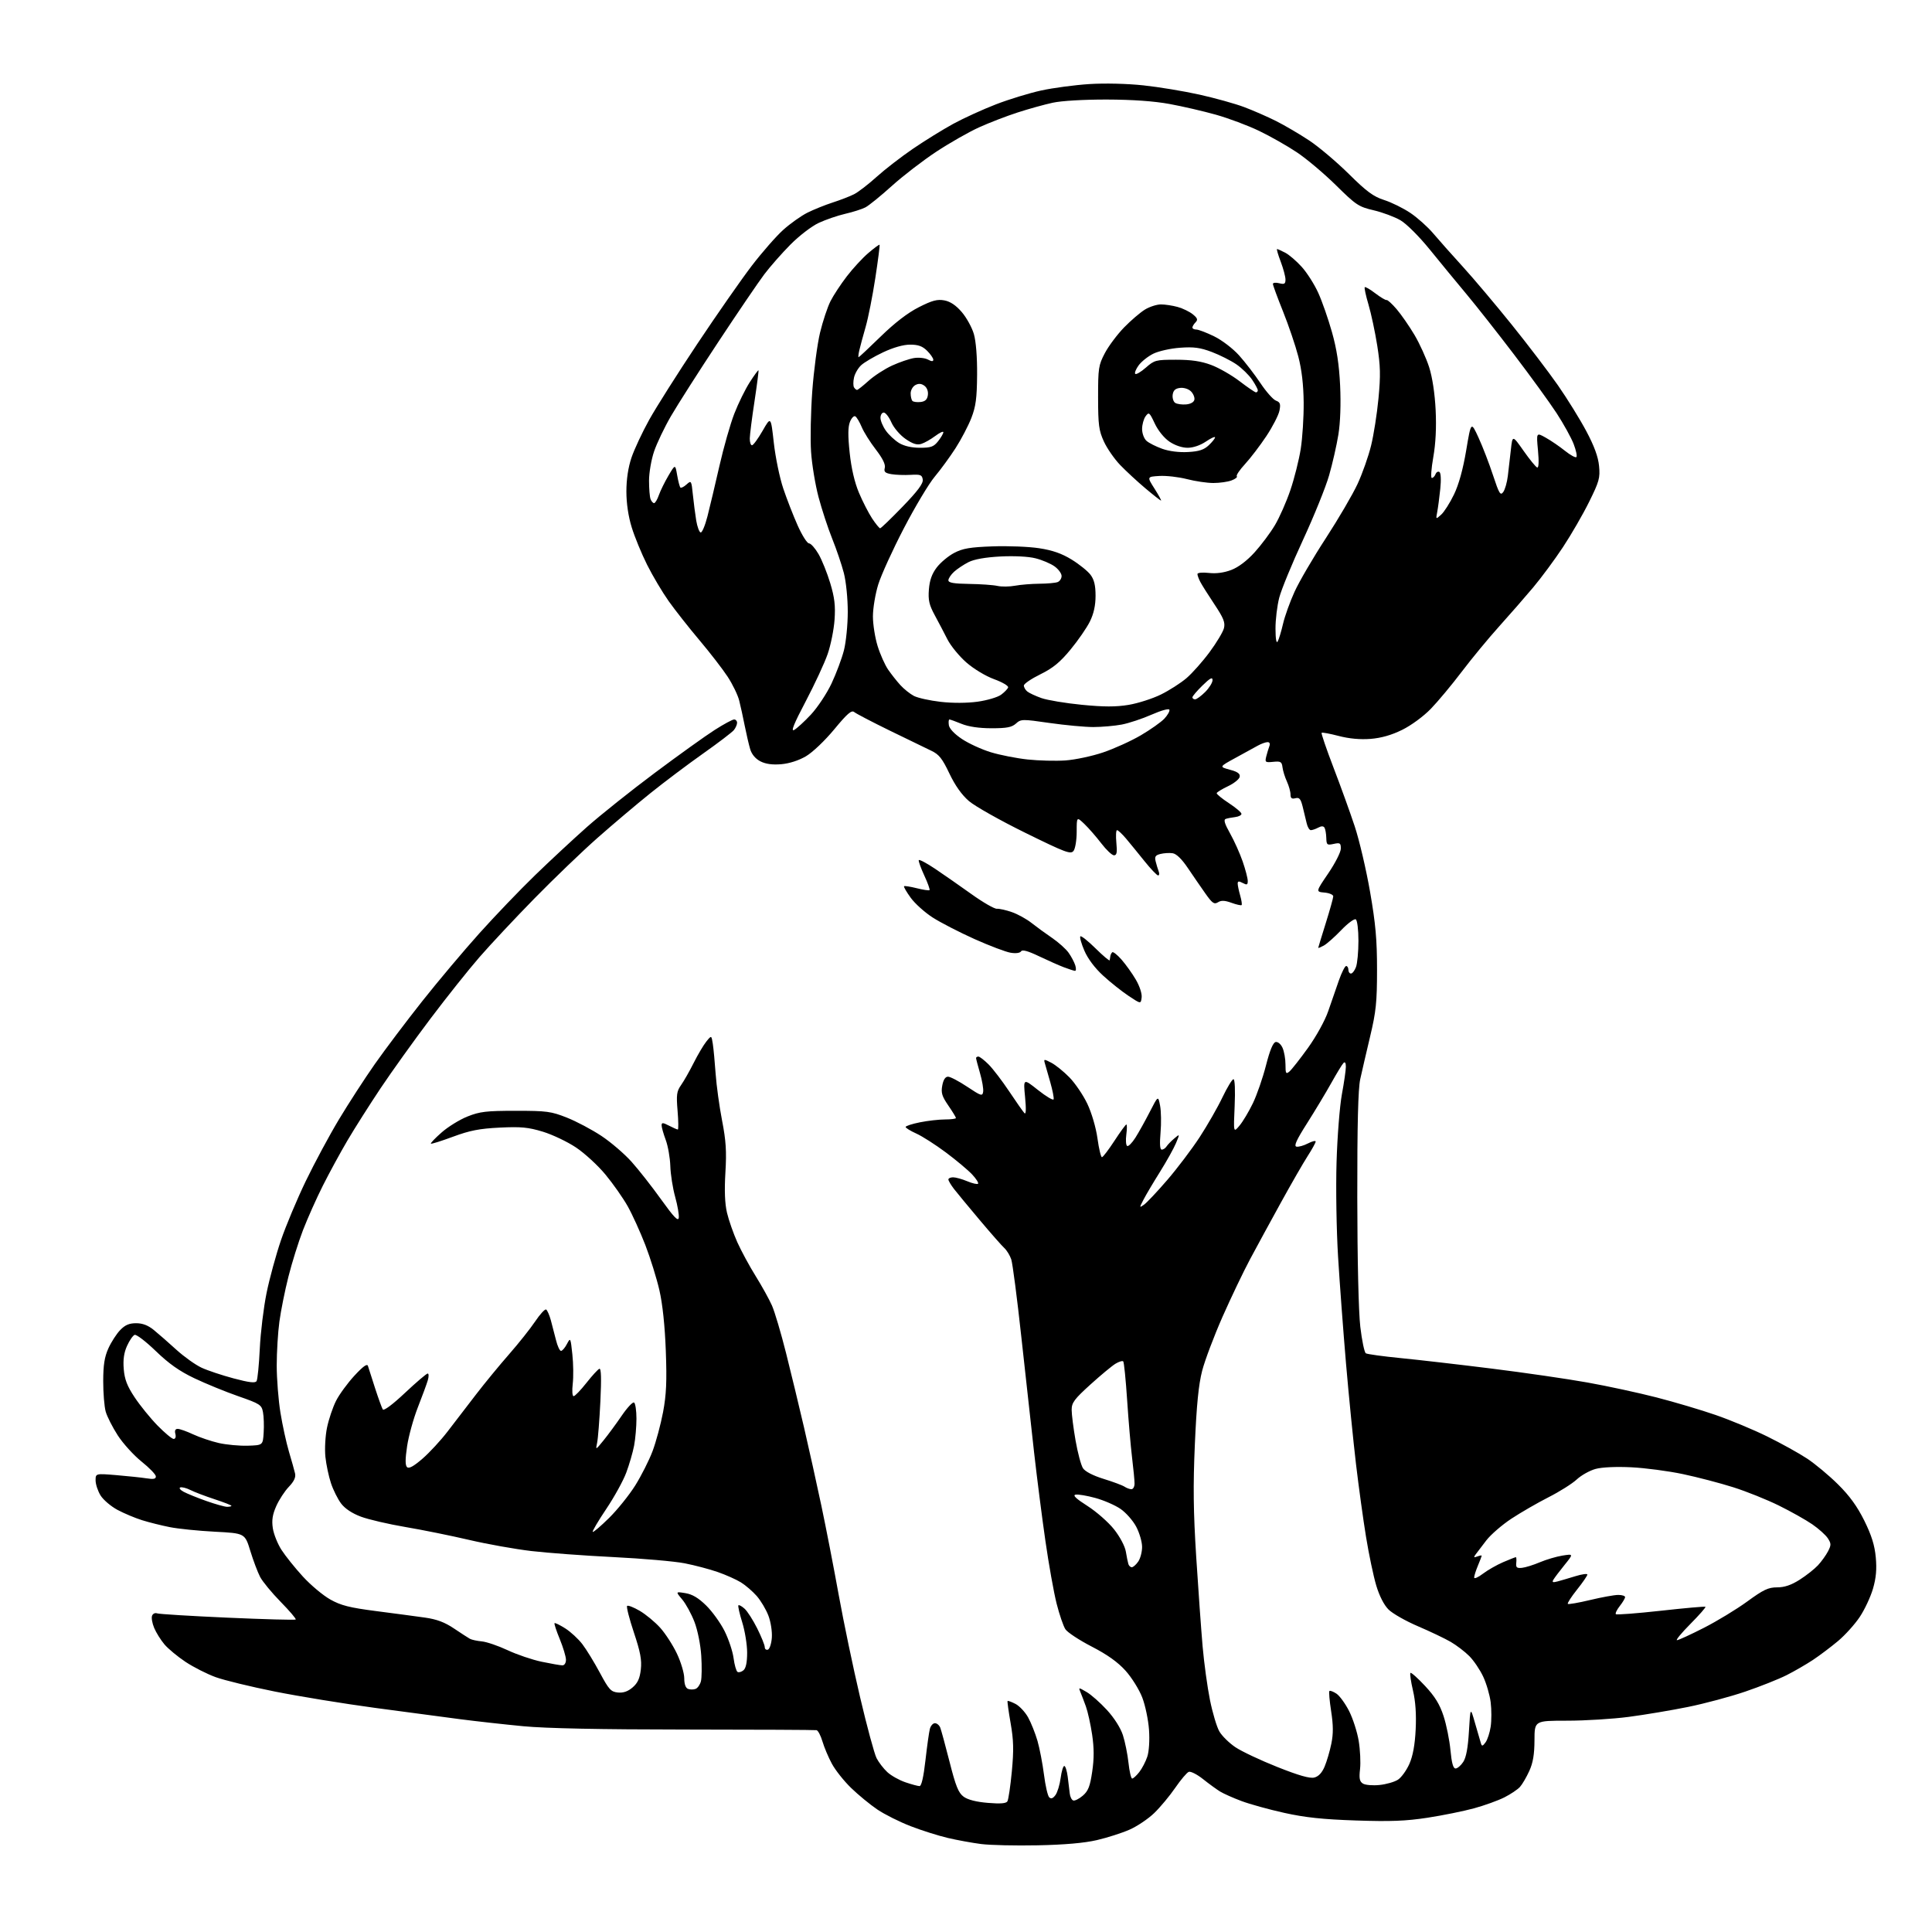 <?xml version="1.0" encoding="UTF-8" standalone="no"?>
<svg 
  version="1.1" 
  xmlns="http://www.w3.org/2000/svg" 
  xmlns:xlink="http://www.w3.org/1999/xlink" 
  xmlns:svg="http://www.w3.org/2000/svg"
  xmlns:rdf="http://www.w3.org/1999/02/22-rdf-syntax-ns#"
  xmlns:cc="http://creativecommons.org/ns#"
  xmlns:dc="http://purl.org/dc/elements/1.1/"
  viewBox="0 0 768 768"
  width="768"
  height="768"
>
<style>svg {background-color: white; }</style>"
<path stroke="none" fill="black" fill-rule="evenodd" d="M412.50,733.54C403.70,733.72 393.57,733.49 390.00,733.03C386.43,732.57 380.47,731.48 376.76,730.61C373.06,729.74 366.43,727.65 362.03,725.95C357.63,724.25 351.66,721.27 348.76,719.31C345.87,717.36 341.18,713.50 338.34,710.75C335.50,708.00 332.06,703.67 330.69,701.12C329.31,698.58 327.63,694.59 326.94,692.25C326.25,689.91 325.19,687.90 324.59,687.77C323.99,687.65 300.55,687.54 272.50,687.52C238.63,687.50 216.97,687.06 208.00,686.20C200.57,685.49 189.32,684.24 183.00,683.42C176.68,682.60 161.38,680.57 149.00,678.90C136.62,677.23 118.73,674.31 109.24,672.41C99.75,670.51 89.16,667.94 85.72,666.69C82.28,665.44 76.90,662.71 73.75,660.62C70.61,658.53 66.83,655.40 65.36,653.66C63.90,651.92 62.06,648.98 61.29,647.13C60.51,645.28 60.13,643.10 60.45,642.28C60.76,641.46 61.65,641.04 62.42,641.33C63.20,641.63 75.82,642.40 90.47,643.05C105.11,643.70 117.30,644.03 117.55,643.78C117.80,643.53 115.12,640.38 111.59,636.78C108.06,633.18 104.38,628.72 103.41,626.87C102.44,625.01 100.68,620.35 99.50,616.50C97.35,609.50 97.35,609.50 85.42,608.88C78.87,608.54 70.80,607.72 67.50,607.06C64.20,606.41 59.25,605.17 56.50,604.31C53.75,603.46 49.35,601.61 46.72,600.21C44.10,598.80 41.06,596.22 39.97,594.46C38.89,592.70 38.00,590.01 38.00,588.49C38.00,585.71 38.00,585.71 46.25,586.39C50.79,586.77 56.19,587.34 58.25,587.66C61.07,588.11 61.99,587.91 61.95,586.88C61.93,586.12 59.37,583.48 56.27,581.00C53.18,578.52 48.93,573.85 46.83,570.61C44.73,567.36 42.56,563.09 42.01,561.11C41.46,559.12 41.02,553.67 41.03,549.00C41.04,542.61 41.55,539.38 43.08,536.00C44.20,533.52 46.30,530.26 47.75,528.75C49.70,526.71 51.34,526.00 54.11,526.00C56.69,526.00 58.88,526.84 61.17,528.72C63.00,530.21 67.03,533.73 70.12,536.55C73.22,539.36 77.72,542.57 80.12,543.68C82.53,544.80 88.27,546.71 92.89,547.94C99.06,549.58 101.47,549.87 101.99,549.01C102.39,548.37 102.96,542.59 103.27,536.17C103.57,529.75 104.79,519.77 105.96,514.00C107.14,508.23 109.72,498.77 111.69,493.00C113.66,487.23 118.10,476.65 121.55,469.50C125.00,462.35 130.93,451.32 134.73,445.00C138.53,438.68 144.94,428.77 148.99,423.00C153.04,417.23 161.52,405.98 167.84,398.00C174.16,390.02 184.38,377.88 190.56,371.00C196.73,364.12 206.67,353.76 212.64,347.97C218.61,342.18 227.92,333.53 233.31,328.75C238.71,323.97 250.86,314.28 260.31,307.22C269.77,300.15 280.46,292.49 284.07,290.19C287.68,287.88 291.17,286.00 291.82,286.00C292.47,286.00 293.00,286.59 293.00,287.31C293.00,288.03 292.44,289.33 291.75,290.20C291.06,291.07 285.55,295.27 279.50,299.54C273.45,303.81 264.00,310.92 258.50,315.34C253.00,319.76 243.55,327.75 237.50,333.09C231.45,338.43 220.18,349.26 212.45,357.15C204.72,365.04 194.88,375.55 190.58,380.50C186.27,385.45 177.47,396.50 171.02,405.06C164.57,413.62 155.70,426.00 151.31,432.56C146.93,439.13 140.99,448.48 138.13,453.34C135.27,458.20 130.86,466.30 128.33,471.34C125.80,476.37 122.25,484.33 120.44,489.01C118.64,493.69 116.03,502.01 114.65,507.51C113.26,513.00 111.65,521.02 111.07,525.32C110.48,529.62 110.00,537.50 110.00,542.82C110.01,548.15 110.67,556.58 111.48,561.56C112.29,566.54 113.81,573.51 114.86,577.06C115.92,580.60 117.01,584.49 117.29,585.71C117.64,587.25 116.89,588.87 114.80,591.05C113.15,592.78 110.91,596.22 109.81,598.71C108.33,602.05 107.97,604.33 108.45,607.48C108.80,609.82 110.35,613.71 111.91,616.12C113.46,618.53 117.28,623.29 120.40,626.70C123.52,630.11 128.42,634.21 131.29,635.82C135.53,638.20 138.92,639.06 149.50,640.43C156.65,641.35 165.40,642.52 168.94,643.02C173.60,643.68 176.77,644.86 180.44,647.33C183.22,649.20 186.08,651.05 186.78,651.44C187.49,651.84 189.62,652.30 191.52,652.48C193.42,652.65 198.02,654.22 201.74,655.96C205.46,657.71 211.57,659.78 215.32,660.57C219.06,661.35 222.78,662.00 223.57,662.00C224.39,662.00 224.99,661.05 224.98,659.75C224.96,658.51 223.85,654.82 222.51,651.55C221.16,648.28 220.23,645.44 220.44,645.23C220.64,645.02 222.56,645.96 224.70,647.31C226.83,648.66 229.90,651.49 231.51,653.60C233.12,655.71 236.25,660.83 238.47,664.97C242.04,671.64 242.86,672.53 245.63,672.80C247.79,673.01 249.61,672.38 251.48,670.77C253.50,669.03 254.33,667.21 254.74,663.63C255.16,659.85 254.57,656.70 251.97,648.91C250.15,643.46 248.94,638.72 249.29,638.38C249.63,638.04 251.88,638.91 254.29,640.32C256.70,641.73 260.36,644.76 262.43,647.05C264.49,649.34 267.49,653.97 269.09,657.35C270.69,660.73 272.00,665.14 272.00,667.14C272.00,669.46 272.55,671.00 273.50,671.36C274.32,671.68 275.68,671.68 276.51,671.36C277.34,671.04 278.29,669.67 278.63,668.32C278.97,666.97 279.03,662.41 278.76,658.18C278.48,653.79 277.32,648.03 276.06,644.73C274.84,641.56 272.65,637.55 271.19,635.82C268.54,632.66 268.54,632.66 272.45,633.30C275.20,633.74 277.65,635.20 280.72,638.22C283.12,640.57 286.41,645.14 288.03,648.37C289.64,651.60 291.26,656.45 291.61,659.15C291.97,661.84 292.67,664.30 293.18,664.61C293.68,664.92 294.74,664.63 295.54,663.96C296.51,663.16 297.00,660.81 297.00,656.97C297.00,653.78 296.12,648.34 295.04,644.88C293.96,641.42 293.28,638.38 293.53,638.13C293.78,637.88 294.89,638.50 295.99,639.49C297.10,640.49 299.35,644.01 301.00,647.31C302.65,650.62 304.00,653.96 304.00,654.74C304.00,655.53 304.56,655.98 305.25,655.76C305.94,655.53 306.64,653.39 306.82,650.99C306.99,648.55 306.39,644.69 305.44,642.21C304.51,639.78 302.43,636.28 300.81,634.43C299.19,632.59 296.36,630.15 294.53,629.02C292.70,627.89 288.57,626.04 285.35,624.92C282.13,623.79 276.21,622.23 272.19,621.44C268.17,620.65 255.44,619.54 243.90,618.97C232.36,618.40 217.65,617.31 211.21,616.56C204.77,615.80 193.65,613.82 186.50,612.14C179.35,610.47 167.97,608.16 161.20,607.02C154.44,605.87 146.45,604.02 143.45,602.89C139.99,601.60 137.11,599.69 135.60,597.68C134.28,595.93 132.47,592.31 131.58,589.63C130.68,586.96 129.68,582.22 129.35,579.11C129.03,575.97 129.31,570.80 130.00,567.48C130.68,564.19 132.29,559.41 133.58,556.86C134.86,554.32 138.15,549.82 140.88,546.86C144.36,543.10 145.97,541.95 146.27,543.00C146.51,543.83 147.78,547.80 149.10,551.83C150.41,555.87 151.79,559.66 152.16,560.26C152.57,560.93 156.05,558.34 161.00,553.68C165.49,549.46 169.55,546.00 170.01,546.00C170.48,546.00 170.49,547.24 170.04,548.75C169.59,550.26 167.80,555.10 166.08,559.50C164.36,563.90 162.45,570.79 161.84,574.82C161.07,579.95 161.05,582.45 161.79,583.19C162.53,583.93 164.36,582.94 167.91,579.88C170.69,577.48 175.21,572.59 177.95,569.01C180.69,565.43 185.76,558.82 189.22,554.33C192.67,549.84 198.59,542.64 202.37,538.33C206.15,534.02 210.82,528.15 212.75,525.27C214.68,522.39 216.64,520.28 217.10,520.56C217.56,520.85 218.40,522.75 218.96,524.79C219.52,526.83 220.45,530.41 221.03,532.75C221.60,535.09 222.50,537.00 223.01,537.00C223.52,537.00 224.58,535.77 225.36,534.27C226.76,531.61 226.81,531.70 227.52,538.38C227.93,542.13 227.99,547.41 227.67,550.10C227.35,552.87 227.50,555.00 228.02,555.00C228.54,555.00 230.81,552.64 233.09,549.75C235.36,546.86 237.69,544.33 238.26,544.11C238.98,543.85 239.10,547.96 238.66,557.11C238.30,564.48 237.72,571.85 237.37,573.50C236.73,576.50 236.73,576.49 239.98,572.50C241.76,570.30 245.00,565.90 247.17,562.72C249.33,559.55 251.53,557.21 252.05,557.53C252.57,557.86 253.00,560.73 253.00,563.92C253.00,567.11 252.58,571.94 252.07,574.65C251.55,577.35 250.15,582.19 248.95,585.39C247.76,588.60 244.17,595.11 240.98,599.86C237.79,604.61 235.38,608.70 235.62,608.94C235.86,609.19 238.77,606.71 242.09,603.44C245.41,600.17 250.10,594.34 252.52,590.49C254.93,586.63 258.03,580.50 259.40,576.86C260.77,573.23 262.64,566.26 263.57,561.38C264.88,554.40 265.12,549.19 264.67,537.00C264.30,527.07 263.39,518.42 262.13,512.92C261.05,508.21 258.53,500.11 256.53,494.92C254.52,489.74 251.37,482.80 249.52,479.50C247.66,476.20 243.68,470.53 240.67,466.90C237.67,463.27 232.40,458.43 228.97,456.14C225.54,453.85 219.61,451.03 215.77,449.86C209.97,448.10 207.10,447.83 198.65,448.24C190.57,448.64 186.78,449.38 180.08,451.86C175.44,453.58 171.49,454.82 171.28,454.62C171.08,454.41 173.00,452.41 175.56,450.16C178.11,447.91 182.75,445.05 185.85,443.82C190.73,441.87 193.34,441.56 205.00,441.56C217.34,441.56 219.09,441.79 225.36,444.28C229.13,445.77 235.31,449.05 239.08,451.55C242.86,454.06 248.24,458.68 251.04,461.81C253.85,464.94 259.15,471.69 262.82,476.82C267.89,483.88 269.58,485.64 269.82,484.10C269.99,482.98 269.35,479.23 268.39,475.78C267.43,472.33 266.56,466.80 266.46,463.50C266.35,460.20 265.53,455.53 264.63,453.12C263.74,450.72 263.00,448.12 263.00,447.35C263.00,446.18 263.48,446.20 265.95,447.47C267.57,448.31 269.14,449.00 269.44,449.00C269.73,449.00 269.69,445.67 269.35,441.60C268.81,435.17 268.99,433.82 270.73,431.35C271.84,429.78 274.10,425.80 275.76,422.50C277.42,419.20 279.69,415.37 280.80,414.00C282.82,411.51 282.82,411.51 283.36,415.00C283.65,416.93 284.16,422.28 284.48,426.90C284.81,431.52 285.95,439.84 287.03,445.40C288.59,453.42 288.87,457.68 288.36,466.08C287.93,473.26 288.13,478.41 288.99,482.08C289.69,485.06 291.54,490.33 293.09,493.80C294.65,497.26 297.94,503.34 300.41,507.30C302.87,511.26 305.79,516.52 306.88,519.00C307.97,521.48 310.48,529.95 312.46,537.83C314.44,545.71 317.65,558.98 319.59,567.33C321.53,575.67 324.64,589.70 326.50,598.50C328.36,607.30 331.46,623.27 333.40,634.00C335.34,644.73 339.16,663.03 341.90,674.69C344.64,686.34 347.59,697.24 348.45,698.90C349.31,700.57 351.24,703.07 352.73,704.45C354.22,705.83 357.44,707.64 359.90,708.48C362.35,709.32 364.89,710.00 365.54,710.00C366.30,710.00 367.14,706.33 367.88,699.75C368.52,694.11 369.31,688.49 369.64,687.25C369.97,686.01 370.87,685.00 371.65,685.00C372.43,685.00 373.38,685.79 373.76,686.75C374.14,687.71 375.81,693.86 377.48,700.41C379.92,710.05 380.99,712.68 383.04,714.20C384.69,715.42 388.06,716.29 392.65,716.67C397.65,717.09 399.94,716.91 400.46,716.06C400.87,715.39 401.66,710.05 402.22,704.18C403.02,695.66 402.93,691.78 401.74,685.00C400.92,680.33 400.38,676.35 400.53,676.18C400.69,676.00 402.10,676.52 403.67,677.33C405.24,678.14 407.49,680.54 408.67,682.65C409.85,684.77 411.53,688.98 412.41,692.00C413.28,695.02 414.44,701.08 415.00,705.45C415.55,709.82 416.48,713.87 417.07,714.45C417.82,715.19 418.56,714.92 419.56,713.57C420.34,712.51 421.27,709.48 421.62,706.82C421.97,704.17 422.62,702.00 423.07,702.00C423.51,702.00 424.12,703.91 424.43,706.25C424.73,708.59 425.09,711.59 425.24,712.92C425.38,714.25 426.01,715.51 426.64,715.72C427.27,715.92 428.98,715.06 430.44,713.80C432.59,711.94 433.31,710.10 434.17,704.25C434.94,699.03 434.93,694.91 434.14,689.55C433.53,685.46 432.41,680.40 431.65,678.31C430.89,676.21 429.91,673.64 429.47,672.60C428.68,670.72 428.72,670.72 431.94,672.60C433.74,673.64 437.38,676.86 440.02,679.74C442.90,682.87 445.45,686.89 446.37,689.74C447.22,692.36 448.22,697.31 448.59,700.75C448.96,704.19 449.62,707.00 450.06,707.00C450.50,707.00 451.76,705.85 452.87,704.44C453.98,703.03 455.42,700.27 456.07,698.30C456.76,696.20 457.04,691.79 456.75,687.61C456.47,683.70 455.27,677.93 454.07,674.80C452.87,671.66 449.89,666.87 447.44,664.15C444.38,660.74 440.20,657.75 433.99,654.55C429.03,651.99 424.32,648.89 423.51,647.65C422.70,646.42 421.13,641.83 420.02,637.46C418.91,633.08 416.90,621.85 415.56,612.50C414.21,603.15 412.20,587.40 411.08,577.50C409.96,567.60 407.68,546.90 406.00,531.50C404.33,516.10 402.52,502.21 401.99,500.62C401.45,499.04 400.22,497.02 399.24,496.12C398.26,495.23 393.86,490.23 389.46,485.00C385.05,479.77 380.45,474.20 379.22,472.62C378.00,471.03 377.00,469.34 377.00,468.87C377.00,468.39 377.85,468.00 378.88,468.00C379.91,468.00 382.43,468.70 384.49,469.56C386.54,470.42 388.47,470.86 388.79,470.55C389.10,470.24 388.04,468.57 386.43,466.85C384.82,465.13 380.12,461.20 375.99,458.11C371.86,455.03 366.57,451.64 364.24,450.60C361.91,449.55 360.00,448.38 360.00,447.99C360.00,447.60 362.55,446.76 365.67,446.14C368.78,445.51 373.28,445.00 375.67,445.00C378.05,445.00 380.00,444.74 380.00,444.43C380.00,444.12 378.63,441.87 376.95,439.43C374.44,435.77 374.02,434.40 374.57,431.50C375.00,429.19 375.78,428.00 376.86,428.00C377.76,428.00 381.20,429.81 384.50,432.01C390.00,435.67 390.53,435.84 390.82,434.00C391.00,432.90 390.43,429.56 389.57,426.59C388.71,423.62 388.00,420.92 388.00,420.60C388.00,420.27 388.42,420.00 388.92,420.00C389.43,420.00 391.26,421.41 392.99,423.14C394.72,424.87 398.41,429.71 401.20,433.89C403.99,438.08 406.71,441.95 407.24,442.50C407.86,443.14 407.94,440.85 407.48,436.07C406.76,428.65 406.76,428.65 412.63,433.31C415.86,435.87 418.65,437.53 418.83,437.00C419.01,436.47 418.42,433.44 417.52,430.27C416.62,427.10 415.65,423.68 415.35,422.68C414.85,420.96 414.99,420.94 417.88,422.44C419.57,423.31 422.82,425.93 425.10,428.26C427.38,430.59 430.59,435.32 432.23,438.77C433.95,442.40 435.65,448.18 436.26,452.52C436.83,456.63 437.63,460.00 438.04,460.00C438.44,460.00 440.67,457.07 443.00,453.50C445.33,449.92 447.47,447.00 447.75,447.00C448.03,447.00 448.02,448.80 447.73,451.00C447.43,453.20 447.58,455.24 448.06,455.54C448.54,455.83 450.01,454.35 451.34,452.25C452.67,450.15 455.25,445.52 457.07,441.96C460.38,435.50 460.38,435.50 461.15,439.50C461.57,441.70 461.66,446.54 461.33,450.25C460.94,454.78 461.10,457.00 461.82,457.00C462.41,457.00 463.26,456.44 463.70,455.75C464.14,455.06 465.52,453.63 466.77,452.58C469.04,450.65 469.04,450.65 467.47,454.42C466.60,456.50 463.73,461.64 461.10,465.85C458.46,470.06 455.52,475.02 454.57,476.87C452.86,480.17 452.86,480.21 454.78,478.87C455.85,478.12 460.00,473.71 464.00,469.07C468.00,464.43 473.80,456.76 476.89,452.03C479.97,447.30 484.05,440.18 485.94,436.21C487.84,432.25 489.81,429.00 490.32,429.00C490.88,429.00 491.07,433.36 490.79,439.67C490.31,450.35 490.31,450.35 492.75,447.42C494.09,445.82 496.48,441.80 498.07,438.50C499.65,435.20 501.99,428.45 503.25,423.51C504.79,417.48 506.06,414.42 507.10,414.22C507.97,414.05 509.16,415.05 509.82,416.51C510.47,417.93 511.00,420.93 511.00,423.17C511.00,426.74 511.19,427.08 512.55,425.96C513.40,425.25 516.72,421.03 519.92,416.59C523.24,411.97 526.69,405.71 527.97,402.00C529.19,398.43 531.11,392.91 532.22,389.75C533.33,386.59 534.64,384.00 535.12,384.00C535.60,384.00 536.00,384.68 536.00,385.50C536.00,386.32 536.46,387.00 537.02,387.00C537.59,387.00 538.49,385.85 539.02,384.43C539.56,383.02 540.00,378.33 540.00,373.99C540.00,369.53 539.54,365.83 538.94,365.46C538.36,365.10 535.74,367.04 533.13,369.77C530.51,372.50 527.39,375.26 526.19,375.90C524.98,376.54 524.01,376.94 524.01,376.79C524.02,376.63 525.36,372.23 527.00,367.00C528.64,361.77 529.98,356.96 529.99,356.31C529.99,355.66 528.43,354.98 526.51,354.81C523.02,354.50 523.02,354.50 528.01,347.17C530.75,343.14 533.00,338.72 533.00,337.34C533.00,335.11 532.69,334.91 530.15,335.47C527.52,336.04 527.30,335.86 527.22,333.06C527.17,331.39 526.85,329.57 526.51,329.01C526.08,328.33 525.26,328.32 524.01,329.00C522.97,329.55 521.66,330.00 521.08,330.00C520.51,330.00 519.76,328.76 519.42,327.25C519.08,325.74 518.37,322.77 517.83,320.65C517.05,317.54 516.50,316.90 514.93,317.31C513.50,317.68 513.00,317.30 513.00,315.81C513.00,314.70 512.35,312.38 511.56,310.65C510.76,308.92 509.98,306.38 509.81,305.00C509.54,302.81 509.09,302.54 506.12,302.84C502.96,303.16 502.78,303.02 503.36,300.68C503.71,299.31 504.27,297.47 504.60,296.59C504.98,295.62 504.69,295.00 503.86,295.01C503.11,295.01 501.38,295.64 500.00,296.40C498.62,297.16 494.61,299.37 491.07,301.30C484.63,304.82 484.63,304.82 488.88,305.97C492.00,306.81 493.04,307.56 492.80,308.80C492.62,309.73 490.53,311.41 488.14,312.54C485.76,313.67 483.74,314.91 483.65,315.29C483.57,315.67 485.75,317.46 488.50,319.26C491.25,321.06 493.50,322.97 493.50,323.51C493.50,324.06 492.38,324.63 491.00,324.80C489.62,324.96 487.93,325.29 487.23,325.53C486.32,325.83 486.82,327.48 488.97,331.29C490.62,334.22 492.88,339.25 493.99,342.47C495.10,345.68 496.00,349.16 496.00,350.19C496.00,351.76 495.67,351.89 494.00,351.00C492.48,350.19 492.00,350.24 492.00,351.22C492.00,351.93 492.44,354.06 492.98,355.94C493.52,357.83 493.78,359.55 493.56,359.78C493.33,360.00 491.52,359.60 489.53,358.88C486.86,357.91 485.46,357.85 484.16,358.67C482.66,359.60 481.90,359.07 479.13,355.14C477.33,352.59 474.19,348.02 472.15,345.00C469.75,341.44 467.62,339.38 466.12,339.17C464.84,338.98 462.67,339.12 461.30,339.46C459.27,339.97 458.92,340.53 459.40,342.45C459.72,343.75 460.27,345.53 460.60,346.41C460.94,347.28 460.83,348.00 460.36,347.99C459.89,347.99 457.48,345.46 455.00,342.38C452.52,339.29 449.22,335.24 447.65,333.38C446.08,331.52 444.46,330.00 444.04,330.00C443.63,330.00 443.51,332.25 443.77,335.00C444.15,338.88 443.94,340.00 442.83,340.00C442.05,340.00 439.78,337.86 437.78,335.25C435.78,332.64 432.77,329.18 431.08,327.56C428.00,324.63 428.00,324.63 428.00,330.62C428.00,333.92 427.44,337.35 426.75,338.24C425.63,339.70 423.61,338.94 407.50,331.02C397.60,326.15 387.55,320.49 385.16,318.43C382.29,315.96 379.65,312.22 377.38,307.44C374.57,301.52 373.26,299.88 370.22,298.44C368.17,297.47 360.74,293.86 353.71,290.43C346.67,286.99 340.31,283.67 339.57,283.06C338.51,282.18 336.82,283.64 331.63,289.92C327.87,294.46 323.01,299.08 320.37,300.63C317.48,302.32 313.74,303.52 310.52,303.79C307.00,304.08 304.34,303.71 302.25,302.63C300.29,301.61 298.81,299.85 298.20,297.77C297.67,295.97 296.70,291.80 296.04,288.50C295.39,285.20 294.41,280.70 293.85,278.50C293.30,276.30 291.23,272.02 289.25,269.00C287.27,265.98 282.23,259.45 278.05,254.50C273.87,249.55 268.38,242.57 265.84,239.00C263.31,235.43 259.43,228.90 257.23,224.50C255.03,220.10 252.28,213.42 251.12,209.64C249.77,205.27 249.00,200.10 249.00,195.36C249.00,190.55 249.71,185.82 251.02,181.93C252.14,178.62 255.31,171.84 258.07,166.87C260.84,161.89 269.45,148.30 277.21,136.66C284.97,125.02 294.67,111.11 298.77,105.74C302.88,100.37 308.52,93.92 311.32,91.40C314.12,88.88 318.46,85.80 320.95,84.55C323.45,83.30 327.98,81.48 331.00,80.50C334.02,79.53 337.85,78.05 339.50,77.21C341.15,76.38 345.18,73.28 348.45,70.32C351.73,67.36 358.25,62.32 362.95,59.11C367.65,55.90 374.88,51.44 379.00,49.19C383.12,46.95 390.74,43.47 395.93,41.47C401.11,39.47 409.21,36.99 413.93,35.96C418.64,34.94 427.23,33.79 433.00,33.42C439.17,33.03 448.03,33.24 454.50,33.93C460.55,34.57 470.58,36.23 476.79,37.61C482.99,38.99 491.00,41.22 494.58,42.57C498.16,43.91 503.88,46.42 507.30,48.13C510.71,49.85 516.64,53.33 520.47,55.87C524.30,58.42 531.37,64.40 536.19,69.16C543.26,76.16 545.95,78.14 550.22,79.51C553.12,80.43 557.80,82.74 560.62,84.63C563.44,86.52 567.54,90.19 569.73,92.78C571.93,95.38 577.21,101.33 581.47,106.00C585.73,110.67 594.47,121.03 600.89,129.00C607.31,136.97 615.59,147.85 619.30,153.16C623.00,158.48 628.08,166.68 630.58,171.39C633.74,177.32 635.30,181.58 635.65,185.23C636.11,189.98 635.71,191.40 631.70,199.50C629.26,204.45 624.57,212.55 621.30,217.50C618.03,222.45 612.70,229.65 609.47,233.50C606.24,237.35 600.15,244.32 595.94,249.00C591.73,253.68 585.04,261.77 581.08,267.00C577.12,272.23 571.58,278.87 568.77,281.77C565.84,284.79 560.96,288.37 557.38,290.13C553.14,292.22 549.06,293.38 544.80,293.72C540.67,294.04 536.31,293.64 532.14,292.55C528.64,291.64 525.59,291.07 525.36,291.30C525.14,291.53 527.26,297.74 530.08,305.11C532.91,312.47 536.71,323.00 538.53,328.50C540.35,334.00 543.09,345.70 544.62,354.50C546.83,367.21 547.40,373.58 547.39,385.50C547.39,398.36 547.00,402.14 544.65,412.00C543.15,418.32 541.37,425.98 540.71,429.00C539.87,432.83 539.51,447.11 539.54,476.00C539.57,500.83 540.05,521.48 540.74,527.41C541.38,532.86 542.37,537.61 542.94,537.96C543.51,538.31 549.72,539.17 556.74,539.86C563.76,540.55 580.08,542.43 593.00,544.04C605.92,545.65 623.02,548.13 631.00,549.56C638.98,550.98 651.35,553.66 658.50,555.50C665.65,557.34 676.23,560.48 682.00,562.48C687.77,564.47 697.00,568.31 702.50,571.02C708.00,573.73 715.13,577.68 718.34,579.80C721.55,581.92 727.10,586.54 730.66,590.08C735.24,594.61 738.30,598.85 741.10,604.50C743.98,610.34 745.21,614.27 745.65,619.06C746.09,623.79 745.78,627.26 744.54,631.53C743.59,634.78 741.24,639.82 739.30,642.73C737.37,645.64 733.47,649.97 730.64,652.34C727.81,654.71 723.31,658.10 720.64,659.87C717.96,661.64 713.24,664.37 710.14,665.93C707.04,667.49 699.68,670.42 693.79,672.43C687.89,674.44 677.68,677.18 671.09,678.52C664.50,679.86 653.88,681.64 647.50,682.48C641.12,683.32 630.07,684.00 622.95,684.00C610.00,684.00 610.00,684.00 609.98,691.75C609.96,697.37 609.40,700.73 607.92,703.98C606.80,706.45 605.13,709.31 604.20,710.34C603.26,711.37 600.48,713.24 598.00,714.49C595.52,715.74 590.12,717.69 586.00,718.82C581.88,719.95 573.55,721.64 567.50,722.57C558.85,723.90 552.75,724.13 539.00,723.67C525.80,723.23 518.80,722.48 510.50,720.64C504.45,719.30 496.80,717.18 493.50,715.94C490.20,714.71 486.38,713.00 485.00,712.16C483.62,711.31 480.57,709.09 478.22,707.22C475.86,705.34 473.31,704.05 472.55,704.34C471.78,704.64 469.37,707.49 467.17,710.69C464.98,713.88 461.23,718.39 458.84,720.70C456.46,723.01 452.02,725.99 449.00,727.32C445.98,728.65 440.12,730.52 436.00,731.48C431.04,732.63 423.09,733.33 412.50,733.54zM548.38,709.56C551.06,709.29 554.36,708.34 555.72,707.45C557.08,706.56 559.11,703.74 560.25,701.18C561.64,698.02 562.45,693.63 562.75,687.51C563.05,681.48 562.70,676.35 561.68,672.01C560.84,668.43 560.39,665.28 560.67,665.01C560.96,664.73 563.57,667.06 566.49,670.19C570.42,674.40 572.33,677.51 573.85,682.19C574.98,685.66 576.21,691.76 576.58,695.75C577.06,700.83 577.66,703.00 578.61,703.00C579.35,703.00 580.72,701.83 581.66,700.40C582.83,698.61 583.54,694.77 583.93,688.15C584.50,678.50 584.50,678.50 586.36,685.00C587.39,688.58 588.43,692.17 588.69,693.00C589.06,694.24 589.38,694.18 590.53,692.61C591.29,691.58 592.21,688.76 592.57,686.36C592.93,683.95 592.93,679.60 592.57,676.69C592.20,673.77 590.86,669.16 589.57,666.44C588.29,663.72 585.81,660.06 584.06,658.31C582.31,656.55 578.99,654.02 576.69,652.68C574.39,651.34 568.53,648.55 563.68,646.47C558.82,644.40 553.55,641.40 551.95,639.80C550.14,637.99 548.31,634.39 547.06,630.20C545.97,626.52 544.15,617.88 543.03,611.00C541.90,604.12 540.11,591.08 539.03,582.00C537.96,572.92 536.17,554.92 535.06,542.00C533.96,529.08 532.53,509.95 531.90,499.50C531.26,489.05 530.99,472.18 531.30,462.00C531.60,451.82 532.56,439.68 533.42,435.00C534.29,430.32 535.00,425.40 535.00,424.05C535.00,422.51 534.65,421.95 534.06,422.55C533.54,423.07 531.36,426.65 529.21,430.50C527.06,434.35 522.73,441.55 519.59,446.50C515.34,453.18 514.25,455.58 515.37,455.81C516.19,455.98 518.25,455.41 519.93,454.53C521.62,453.66 523.00,453.32 523.00,453.78C523.00,454.23 521.57,456.83 519.82,459.55C518.07,462.27 513.29,470.57 509.20,478.00C505.11,485.43 499.59,495.55 496.95,500.50C494.30,505.45 489.37,515.77 485.98,523.42C482.60,531.08 478.95,540.76 477.87,544.92C476.46,550.40 475.66,558.47 474.98,574.00C474.25,590.62 474.37,600.83 475.52,619.00C476.34,631.92 477.49,647.90 478.06,654.50C478.64,661.10 479.95,670.68 480.98,675.78C482.01,680.89 483.69,686.51 484.72,688.28C485.74,690.05 488.60,692.86 491.07,694.53C493.55,696.20 501.05,699.74 507.75,702.40C516.30,705.80 520.67,707.05 522.45,706.60C524.14,706.18 525.52,704.71 526.56,702.23C527.43,700.18 528.63,696.09 529.23,693.13C530.04,689.18 530.01,685.79 529.15,680.23C528.51,676.08 528.19,672.47 528.46,672.21C528.72,671.94 529.97,672.41 531.24,673.24C532.51,674.07 534.78,677.20 536.30,680.19C537.81,683.18 539.53,688.53 540.11,692.07C540.69,695.60 540.93,700.63 540.64,703.23C540.21,706.99 540.45,708.17 541.80,709.01C542.73,709.59 545.69,709.84 548.38,709.56zM666.62,652.00C667.20,652.00 672.00,649.80 677.28,647.11C682.56,644.42 690.34,639.70 694.57,636.61C700.99,631.92 702.93,631.00 706.43,631.00C709.36,631.00 712.03,630.10 715.37,627.98C717.99,626.32 721.27,623.73 722.67,622.23C724.06,620.73 725.86,618.23 726.67,616.67C727.96,614.17 727.95,613.58 726.58,611.48C725.73,610.18 722.95,607.69 720.41,605.94C717.87,604.19 711.91,600.84 707.15,598.49C702.39,596.14 694.23,592.86 689.00,591.21C683.77,589.55 674.77,587.20 669.00,585.98C663.23,584.76 654.00,583.54 648.50,583.27C642.50,582.97 636.81,583.23 634.28,583.92C631.96,584.55 628.58,586.43 626.78,588.11C624.97,589.79 619.92,592.97 615.54,595.19C611.17,597.41 604.54,601.24 600.82,603.69C597.10,606.14 592.61,610.03 590.84,612.32C589.07,614.62 587.15,617.15 586.56,617.94C585.72,619.08 585.86,619.24 587.25,618.72C588.21,618.36 589.00,618.22 589.00,618.41C589.00,618.60 588.33,620.37 587.50,622.35C586.67,624.32 586.00,626.45 586.00,627.09C586.00,627.72 587.55,627.05 589.45,625.60C591.35,624.15 594.99,622.08 597.54,620.98C600.08,619.89 602.35,619.00 602.57,619.00C602.79,619.00 602.87,620.01 602.74,621.25C602.54,623.10 602.94,623.45 605.00,623.24C606.38,623.10 609.57,622.10 612.10,621.03C614.64,619.95 618.69,618.76 621.10,618.37C625.50,617.67 625.50,617.67 621.93,622.09C619.97,624.51 617.99,627.13 617.53,627.90C616.88,628.99 617.22,629.15 619.10,628.66C620.42,628.31 623.64,627.36 626.25,626.56C628.86,625.75 631.00,625.47 631.00,625.92C631.00,626.37 629.15,629.07 626.88,631.91C624.61,634.76 622.97,637.30 623.23,637.57C623.49,637.83 627.49,637.13 632.10,636.03C636.72,634.92 641.74,634.01 643.25,634.01C644.76,634.00 646.00,634.39 646.00,634.87C646.00,635.34 645.05,636.94 643.89,638.42C642.72,639.90 642.02,641.36 642.33,641.66C642.63,641.97 650.67,641.35 660.19,640.30C669.71,639.24 677.70,638.53 677.94,638.72C678.19,638.90 675.50,641.97 671.97,645.53C668.44,649.09 666.04,652.00 666.62,652.00zM449.91,623.00C450.45,623.00 451.59,622.00 452.44,620.78C453.30,619.56 454.00,616.93 454.00,614.93C454.00,612.94 452.95,609.33 451.67,606.91C450.39,604.48 447.58,601.29 445.42,599.81C443.26,598.33 438.76,596.37 435.41,595.46C432.06,594.54 428.53,593.95 427.55,594.15C426.31,594.39 427.75,595.76 432.28,598.64C435.85,600.92 440.61,605.10 442.85,607.93C445.20,610.90 447.19,614.66 447.54,616.79C447.88,618.83 448.33,621.06 448.55,621.75C448.76,622.44 449.38,623.00 449.91,623.00zM90.25,598.98C91.21,598.99 92.00,598.81 92.00,598.58C92.00,598.35 88.96,597.17 85.25,595.95C81.54,594.73 77.23,593.09 75.68,592.30C74.13,591.52 72.33,591.06 71.68,591.27C71.04,591.49 71.63,592.27 73.00,593.01C74.38,593.75 78.42,595.39 82.00,596.66C85.58,597.92 89.29,598.97 90.25,598.98zM449.75,591.98C450.44,591.99 451.00,590.98 451.00,589.72C451.00,588.47 450.56,583.86 450.02,579.47C449.48,575.09 448.60,564.81 448.06,556.62C447.52,548.44 446.82,541.48 446.50,541.17C446.18,540.85 444.79,541.27 443.41,542.11C442.04,542.94 437.55,546.66 433.45,550.38C427.05,556.18 426.00,557.59 426.00,560.43C426.00,562.25 426.70,567.73 427.55,572.62C428.40,577.50 429.73,582.46 430.50,583.64C431.36,584.96 434.50,586.58 438.70,587.88C442.44,589.03 446.18,590.43 447.00,590.97C447.82,591.52 449.06,591.98 449.75,591.98zM98.50,574.69C104.50,574.50 104.50,574.50 104.81,569.50C104.99,566.75 104.87,563.09 104.54,561.37C103.99,558.44 103.35,558.02 94.73,555.02C89.65,553.25 81.81,550.04 77.29,547.89C71.32,545.05 67.13,542.09 61.93,537.07C57.99,533.26 54.21,530.37 53.51,530.63C52.82,530.90 51.46,532.87 50.50,535.01C49.27,537.73 48.88,540.50 49.19,544.25C49.53,548.35 50.55,550.99 53.53,555.47C55.67,558.70 59.76,563.74 62.62,566.67C65.49,569.60 68.37,572.00 69.03,572.00C69.74,572.00 70.02,571.18 69.71,570.00C69.36,568.67 69.68,568.00 70.65,568.00C71.45,568.00 74.22,568.98 76.80,570.19C79.39,571.39 83.97,572.94 87.00,573.63C90.03,574.31 95.20,574.79 98.50,574.69zM453.82,396.52C453.50,399.12 453.50,399.12 448.67,395.91C446.01,394.15 441.46,390.53 438.55,387.87C435.24,384.85 432.44,381.12 431.06,377.92C429.85,375.11 429.13,372.54 429.46,372.21C429.78,371.88 432.51,374.05 435.52,377.02C438.54,380.00 441.06,382.11 441.12,381.72C441.19,381.32 441.31,380.59 441.38,380.08C441.44,379.58 441.78,378.89 442.12,378.55C442.46,378.21 444.11,379.51 445.80,381.43C447.49,383.35 450.06,386.94 451.51,389.42C453.03,392.02 454.01,395.02 453.82,396.52zM427.32,385.93C426.87,385.89 424.93,385.26 423.00,384.54C421.07,383.81 416.60,381.83 413.04,380.13C408.61,378.01 406.37,377.40 405.89,378.17C405.48,378.84 403.81,379.07 401.75,378.73C399.85,378.43 393.40,375.98 387.40,373.30C381.41,370.61 373.93,366.76 370.78,364.74C367.63,362.72 363.69,359.18 362.02,356.87C360.35,354.57 359.16,352.51 359.37,352.30C359.58,352.08 361.85,352.44 364.42,353.08C366.98,353.73 369.27,354.07 369.50,353.84C369.73,353.60 368.80,351.00 367.43,348.05C366.06,345.09 365.07,342.34 365.22,341.93C365.37,341.52 368.29,343.06 371.69,345.34C375.10,347.63 381.62,352.17 386.19,355.44C390.75,358.71 395.30,361.33 396.29,361.25C397.27,361.18 399.98,361.78 402.29,362.60C404.61,363.41 408.07,365.33 410.00,366.85C411.93,368.38 415.61,371.06 418.18,372.81C420.76,374.57 423.74,377.24 424.80,378.75C425.87,380.26 427.05,382.51 427.44,383.75C427.82,384.99 427.77,385.97 427.32,385.93zM423.50,302.29C427.35,302.02 434.10,300.59 438.50,299.10C442.90,297.61 449.65,294.55 453.50,292.29C457.35,290.03 461.56,287.05 462.86,285.67C464.15,284.28 465.05,282.69 464.86,282.13C464.65,281.56 461.61,282.40 457.81,284.07C454.12,285.70 448.78,287.47 445.92,288.02C443.06,288.56 437.98,289.00 434.61,289.01C431.25,289.01 423.42,288.28 417.21,287.39C406.34,285.82 405.84,285.83 403.85,287.63C402.21,289.11 400.21,289.50 394.14,289.49C389.19,289.49 385.00,288.87 382.23,287.74C379.88,286.78 377.71,286.00 377.41,286.00C377.11,286.00 377.00,287.01 377.18,288.25C377.38,289.63 379.38,291.76 382.38,293.76C385.06,295.55 390.24,297.93 393.90,299.04C397.55,300.15 404.13,301.44 408.52,301.91C412.91,302.38 419.65,302.55 423.50,302.29zM315.66,290.18C316.72,289.62 319.73,286.86 322.35,284.06C324.97,281.25 328.65,275.71 330.53,271.73C332.40,267.75 334.63,261.82 335.47,258.54C336.31,255.26 337.00,248.36 337.00,243.18C337.00,237.91 336.32,231.15 335.44,227.77C334.58,224.46 332.50,218.32 330.81,214.13C329.12,209.93 326.68,202.49 325.38,197.59C324.08,192.68 322.74,184.58 322.41,179.59C322.07,174.59 322.29,163.75 322.89,155.50C323.50,147.25 324.89,136.78 325.98,132.23C327.08,127.68 328.95,122.06 330.13,119.73C331.31,117.40 334.24,112.95 336.64,109.83C339.03,106.71 342.87,102.55 345.17,100.59C347.47,98.62 349.48,97.14 349.64,97.30C349.80,97.47 349.04,103.43 347.95,110.55C346.86,117.67 345.13,126.42 344.09,130.00C343.06,133.57 341.94,137.74 341.59,139.25C341.24,140.76 341.11,142.00 341.30,142.00C341.49,142.00 345.45,138.29 350.11,133.75C355.68,128.32 360.85,124.35 365.23,122.13C370.58,119.42 372.58,118.89 375.40,119.41C377.78,119.86 380.01,121.36 382.34,124.08C384.22,126.28 386.38,130.20 387.13,132.79C387.97,135.67 388.47,141.97 388.41,149.00C388.34,158.31 387.90,161.58 386.13,166.15C384.92,169.25 382.10,174.65 379.85,178.15C377.60,181.64 373.87,186.75 371.56,189.50C369.25,192.25 363.73,201.47 359.30,210.00C354.86,218.53 350.28,228.58 349.11,232.36C347.95,236.13 347.00,241.82 347.00,245.02C347.00,248.21 347.84,253.52 348.87,256.82C349.89,260.12 351.77,264.32 353.03,266.16C354.29,268.00 356.49,270.78 357.91,272.34C359.33,273.90 361.76,275.84 363.29,276.64C364.83,277.44 369.61,278.50 373.92,278.99C378.71,279.54 384.42,279.51 388.63,278.93C392.41,278.40 396.60,277.16 397.94,276.17C399.28,275.19 400.54,273.88 400.75,273.26C400.95,272.65 398.45,271.18 395.19,269.99C391.81,268.76 387.08,265.91 384.14,263.34C381.32,260.87 377.94,256.75 376.63,254.18C375.33,251.60 373.04,247.25 371.55,244.50C369.35,240.43 368.92,238.54 369.25,234.32C369.54,230.65 370.45,228.10 372.38,225.56C373.89,223.59 377.00,220.99 379.31,219.79C382.69,218.01 385.63,217.51 394.58,217.19C400.68,216.97 409.01,217.30 413.08,217.93C418.40,218.74 422.06,220.02 426.00,222.44C429.02,224.30 432.40,227.02 433.50,228.49C434.95,230.42 435.50,232.70 435.50,236.82C435.50,240.68 434.78,243.95 433.26,247.04C432.03,249.54 428.57,254.56 425.56,258.20C421.37,263.29 418.58,265.57 413.55,268.05C409.95,269.82 407.00,271.83 407.00,272.51C407.00,273.20 407.60,274.25 408.34,274.86C409.07,275.47 411.61,276.66 413.99,277.50C416.36,278.33 423.60,279.54 430.07,280.17C438.84,281.03 443.58,281.03 448.63,280.20C452.36,279.58 458.13,277.73 461.45,276.10C464.78,274.46 469.37,271.52 471.65,269.57C473.93,267.62 478.06,262.97 480.82,259.24C483.58,255.51 486.16,251.22 486.54,249.71C487.10,247.46 486.39,245.69 482.75,240.22C480.29,236.53 477.76,232.52 477.14,231.32C476.51,230.11 476.00,228.71 476.00,228.19C476.00,227.66 477.99,227.47 480.51,227.75C483.45,228.09 486.57,227.67 489.47,226.56C492.28,225.49 495.69,222.91 498.71,219.58C501.35,216.67 504.98,211.82 506.78,208.79C508.59,205.77 511.35,199.51 512.93,194.87C514.51,190.24 516.36,182.86 517.06,178.47C517.75,174.09 518.28,165.78 518.23,160.00C518.16,152.92 517.46,146.95 516.08,141.66C514.96,137.34 512.23,129.31 510.02,123.80C507.81,118.30 506.00,113.38 506.00,112.88C506.00,112.37 507.12,112.24 508.50,112.59C510.57,113.11 511.00,112.86 511.00,111.12C511.00,109.97 510.14,106.77 509.10,104.01C508.05,101.25 507.40,99.00 507.65,99.00C507.90,99.00 509.35,99.65 510.87,100.44C512.40,101.22 515.36,103.76 517.45,106.08C519.55,108.40 522.50,113.04 524.02,116.40C525.55,119.75 528.00,126.78 529.47,132.00C531.38,138.75 532.32,144.90 532.72,153.25C533.06,160.58 532.81,167.91 532.03,172.75C531.34,177.01 529.68,184.32 528.33,189.00C526.99,193.68 522.32,205.20 517.97,214.61C513.61,224.02 509.36,234.35 508.52,237.57C507.69,240.79 507.01,246.36 507.03,249.96C507.05,254.03 507.38,255.93 507.90,255.00C508.36,254.18 509.32,251.03 510.02,248.00C510.72,244.97 512.78,239.23 514.60,235.24C516.41,231.25 522.00,221.67 527.03,213.96C532.05,206.24 537.73,196.53 539.65,192.38C541.57,188.23 543.99,181.38 545.02,177.16C546.06,172.95 547.39,164.48 547.97,158.35C548.84,149.20 548.75,145.43 547.47,137.35C546.61,131.93 545.04,124.60 543.99,121.05C542.93,117.50 542.27,114.40 542.51,114.16C542.75,113.92 544.65,115.02 546.72,116.61C548.80,118.19 550.81,119.39 551.19,119.27C551.57,119.14 553.37,120.78 555.19,122.91C557.01,125.04 560.20,129.64 562.28,133.14C564.35,136.64 566.98,142.43 568.12,146.00C569.40,150.04 570.37,156.47 570.69,163.00C571.03,169.92 570.71,176.31 569.75,181.75C568.95,186.29 568.69,190.00 569.18,190.00C569.66,190.00 570.32,189.33 570.64,188.51C570.95,187.68 571.65,187.28 572.19,187.62C572.77,187.98 572.91,190.71 572.53,194.36C572.18,197.74 571.64,201.85 571.32,203.50C570.75,206.50 570.75,206.50 572.90,204.57C574.08,203.51 576.37,199.91 577.98,196.57C579.90,192.61 581.58,186.51 582.84,179.00C584.77,167.50 584.77,167.50 587.75,174.00C589.39,177.57 591.98,184.29 593.50,188.92C595.93,196.29 596.44,197.12 597.56,195.59C598.26,194.63 599.09,191.74 599.39,189.17C599.70,186.60 600.24,181.90 600.60,178.72C601.24,172.95 601.24,172.95 605.65,179.22C608.08,182.68 610.51,185.65 611.05,185.84C611.67,186.05 611.79,183.56 611.37,179.02C610.70,171.87 610.70,171.87 614.47,173.99C616.55,175.15 619.99,177.51 622.12,179.22C624.26,180.93 626.29,182.04 626.64,181.69C627.00,181.33 626.51,179.01 625.56,176.53C624.61,174.04 621.56,168.52 618.78,164.25C616.00,159.99 608.41,149.53 601.91,141.00C595.42,132.47 586.91,121.67 583.01,117.00C579.10,112.33 572.54,104.35 568.43,99.28C564.15,94.00 559.15,89.00 556.72,87.57C554.38,86.21 549.58,84.41 546.05,83.59C540.07,82.19 539.05,81.52 531.07,73.64C526.35,68.99 519.35,63.09 515.50,60.53C511.65,57.96 504.89,54.13 500.47,52.01C496.06,49.89 488.36,47.01 483.36,45.60C478.37,44.20 470.05,42.27 464.89,41.33C458.72,40.20 450.18,39.60 440.00,39.57C430.89,39.55 422.02,40.07 418.50,40.83C415.20,41.54 408.90,43.29 404.50,44.72C400.10,46.14 393.20,48.80 389.16,50.64C385.12,52.47 377.47,56.83 372.16,60.33C366.85,63.84 358.90,69.95 354.50,73.93C350.10,77.90 345.38,81.73 344.00,82.44C342.62,83.15 339.02,84.30 336.00,84.99C332.98,85.69 328.24,87.31 325.47,88.60C322.67,89.90 317.68,93.73 314.22,97.22C310.80,100.67 306.14,105.97 303.85,109.00C301.56,112.03 293.30,124.17 285.49,136.00C277.68,147.82 269.21,161.10 266.67,165.50C264.12,169.90 261.13,176.16 260.02,179.41C258.91,182.66 258.00,187.91 258.00,191.07C258.00,194.24 258.27,197.55 258.61,198.42C258.94,199.29 259.57,200.00 260.01,200.00C260.45,200.00 261.30,198.57 261.91,196.82C262.52,195.07 264.24,191.58 265.72,189.07C268.42,184.50 268.42,184.50 269.18,188.89C269.60,191.30 270.18,193.51 270.47,193.80C270.75,194.09 271.85,193.54 272.91,192.58C274.79,190.88 274.85,190.99 275.43,196.67C275.76,199.88 276.36,204.49 276.76,206.93C277.17,209.36 277.95,211.49 278.50,211.67C279.05,211.85 280.28,208.95 281.23,205.24C282.18,201.53 284.32,192.50 285.99,185.18C287.66,177.85 290.31,168.52 291.90,164.44C293.48,160.36 296.24,154.75 298.02,151.97C299.80,149.20 301.37,147.05 301.51,147.21C301.64,147.37 300.93,152.90 299.93,159.50C298.92,166.10 298.08,172.74 298.05,174.25C298.02,175.76 298.42,177.00 298.93,177.00C299.44,177.00 301.33,174.41 303.14,171.25C306.43,165.50 306.43,165.50 307.60,176.00C308.25,181.78 309.93,189.94 311.35,194.15C312.76,198.36 315.35,205.00 317.09,208.90C318.84,212.81 320.86,216.00 321.59,216.00C322.32,216.00 324.02,217.91 325.38,220.25C326.73,222.59 328.83,227.80 330.04,231.84C331.76,237.55 332.14,240.78 331.75,246.34C331.48,250.28 330.24,256.43 329.00,260.00C327.77,263.57 323.82,272.06 320.25,278.86C315.61,287.65 314.29,290.91 315.66,290.18zM475.08,278.00C475.67,278.00 477.47,276.68 479.08,275.08C480.68,273.47 482.00,271.35 482.00,270.37C482.00,269.02 481.04,269.53 478.00,272.50C475.80,274.65 474.00,276.76 474.00,277.20C474.00,277.64 474.48,278.00 475.08,278.00zM403.50,232.83C405.70,232.42 410.05,232.07 413.17,232.04C416.29,232.02 419.55,231.73 420.42,231.39C421.29,231.06 422.00,229.96 422.00,228.96C422.00,227.96 420.73,226.23 419.18,225.13C417.63,224.02 414.23,222.58 411.62,221.93C408.80,221.21 403.17,220.93 397.69,221.21C391.70,221.53 387.27,222.31 384.99,223.46C383.07,224.44 380.49,226.16 379.25,227.29C378.01,228.42 377.00,229.95 377.00,230.67C377.00,231.66 379.12,232.03 385.25,232.12C389.79,232.18 394.85,232.54 396.50,232.91C398.15,233.28 401.30,233.24 403.50,232.83zM349.87,210.00C350.21,210.00 354.22,206.13 358.80,201.40C364.81,195.18 367.03,192.20 366.81,190.65C366.54,188.77 365.94,188.53 362.00,188.76C359.52,188.91 356.08,188.78 354.35,188.49C351.81,188.05 351.30,187.56 351.72,185.97C352.06,184.65 350.87,182.22 348.15,178.69C345.90,175.78 343.38,171.77 342.55,169.77C341.71,167.77 340.57,165.85 340.01,165.51C339.45,165.16 338.49,166.14 337.87,167.69C337.07,169.71 337.03,173.17 337.76,180.00C338.41,186.16 339.71,191.74 341.44,195.86C342.91,199.36 345.28,203.97 346.69,206.11C348.11,208.25 349.54,210.00 349.87,210.00zM461.53,199.00C461.30,199.00 458.49,196.80 455.30,194.11C452.11,191.43 447.61,187.26 445.30,184.86C442.99,182.46 440.07,178.25 438.81,175.50C436.81,171.14 436.52,168.89 436.51,158.00C436.50,146.33 436.68,145.16 439.21,140.35C440.71,137.52 444.14,132.94 446.84,130.16C449.54,127.39 453.27,124.20 455.13,123.06C456.98,121.93 459.85,121.01 461.50,121.01C463.15,121.01 466.15,121.47 468.17,122.03C470.19,122.59 472.89,123.91 474.17,124.95C476.04,126.48 476.25,127.11 475.25,128.13C474.56,128.83 474.00,129.76 474.00,130.20C474.00,130.64 474.70,131.00 475.56,131.00C476.42,131.00 479.62,132.22 482.66,133.71C485.75,135.22 490.11,138.56 492.55,141.27C494.95,143.94 498.78,148.91 501.05,152.31C503.32,155.72 506.09,158.84 507.21,159.26C508.89,159.89 509.13,160.59 508.60,163.26C508.24,165.04 505.90,169.59 503.40,173.36C500.89,177.13 497.08,182.13 494.93,184.46C492.78,186.79 491.31,188.98 491.65,189.32C492.00,189.66 491.06,190.41 489.57,190.97C488.09,191.54 484.83,192.00 482.33,192.00C479.83,192.00 475.10,191.30 471.81,190.45C468.52,189.60 463.60,189.04 460.87,189.20C455.92,189.50 455.92,189.50 458.94,194.25C460.60,196.86 461.76,199.00 461.53,199.00zM472.24,179.69C476.61,179.45 478.57,178.81 480.49,177.01C481.87,175.71 483.00,174.29 483.00,173.86C483.00,173.42 481.36,174.17 479.36,175.53C477.14,177.03 474.30,178.00 472.09,178.00C469.89,178.00 467.05,177.04 464.87,175.56C462.75,174.12 460.35,171.15 459.03,168.34C456.93,163.87 456.70,163.69 455.39,165.48C454.63,166.52 454.00,168.80 454.00,170.54C454.00,172.28 454.78,174.38 455.75,175.24C456.71,176.10 459.52,177.52 462.00,178.40C464.76,179.39 468.72,179.89 472.24,179.69zM365.68,178.00C370.08,178.00 371.16,177.61 372.93,175.37C374.07,173.92 375.00,172.32 375.00,171.81C375.00,171.31 373.54,171.99 371.75,173.33C369.96,174.67 367.46,176.09 366.18,176.47C364.50,176.98 362.79,176.44 359.95,174.47C357.76,172.95 355.28,170.05 354.33,167.88C353.38,165.74 352.03,164.00 351.31,164.00C350.59,164.00 350.00,164.94 350.00,166.10C350.00,167.25 350.96,169.54 352.14,171.19C353.31,172.85 355.68,175.05 357.39,176.10C359.38,177.31 362.36,177.99 365.68,178.00zM471.49,160.76C473.32,160.60 474.60,159.87 474.79,158.87C474.96,157.98 474.35,156.49 473.42,155.57C472.48,154.62 470.60,154.02 469.12,154.20C467.23,154.42 466.41,155.16 466.16,156.89C465.98,158.20 466.43,159.67 467.16,160.15C467.90,160.63 469.85,160.90 471.49,160.76zM365.96,159.80C367.79,159.58 368.60,158.81 368.84,157.06C369.05,155.58 368.51,154.11 367.46,153.34C366.24,152.45 365.17,152.37 363.86,153.07C362.84,153.62 362.00,155.10 362.00,156.37C362.00,157.63 362.32,158.99 362.71,159.38C363.10,159.77 364.57,159.96 365.96,159.80zM499.25,155.97C499.66,155.98 500.00,155.62 500.00,155.15C500.00,154.68 498.98,152.78 497.74,150.94C496.49,149.09 493.68,146.35 491.49,144.84C489.29,143.34 484.90,141.12 481.72,139.92C477.12,138.18 474.55,137.83 469.10,138.23C465.33,138.49 460.54,139.57 458.44,140.61C456.34,141.65 453.73,143.73 452.63,145.23C451.53,146.74 450.93,148.26 451.28,148.62C451.64,148.97 453.54,147.86 455.50,146.13C458.90,143.15 459.48,143.00 467.50,143.00C473.58,143.00 477.47,143.58 481.48,145.08C484.53,146.22 489.61,149.13 492.76,151.54C495.92,153.96 498.84,155.95 499.25,155.97zM340.69,155.00C341.00,155.00 343.06,153.37 345.26,151.39C347.46,149.40 351.66,146.67 354.59,145.33C357.53,143.98 361.46,142.64 363.33,142.33C365.20,142.03 367.69,142.30 368.86,142.93C370.35,143.73 371.00,143.74 371.00,142.99C371.00,142.40 369.90,140.80 368.55,139.45C366.70,137.61 365.02,137.00 361.80,137.00C359.08,137.00 355.11,138.13 351.00,140.07C347.43,141.76 343.51,144.06 342.30,145.20C341.09,146.33 339.82,148.53 339.48,150.10C339.13,151.67 339.14,153.41 339.48,153.98C339.83,154.54 340.37,155.00 340.69,155.00z" />

</svg>